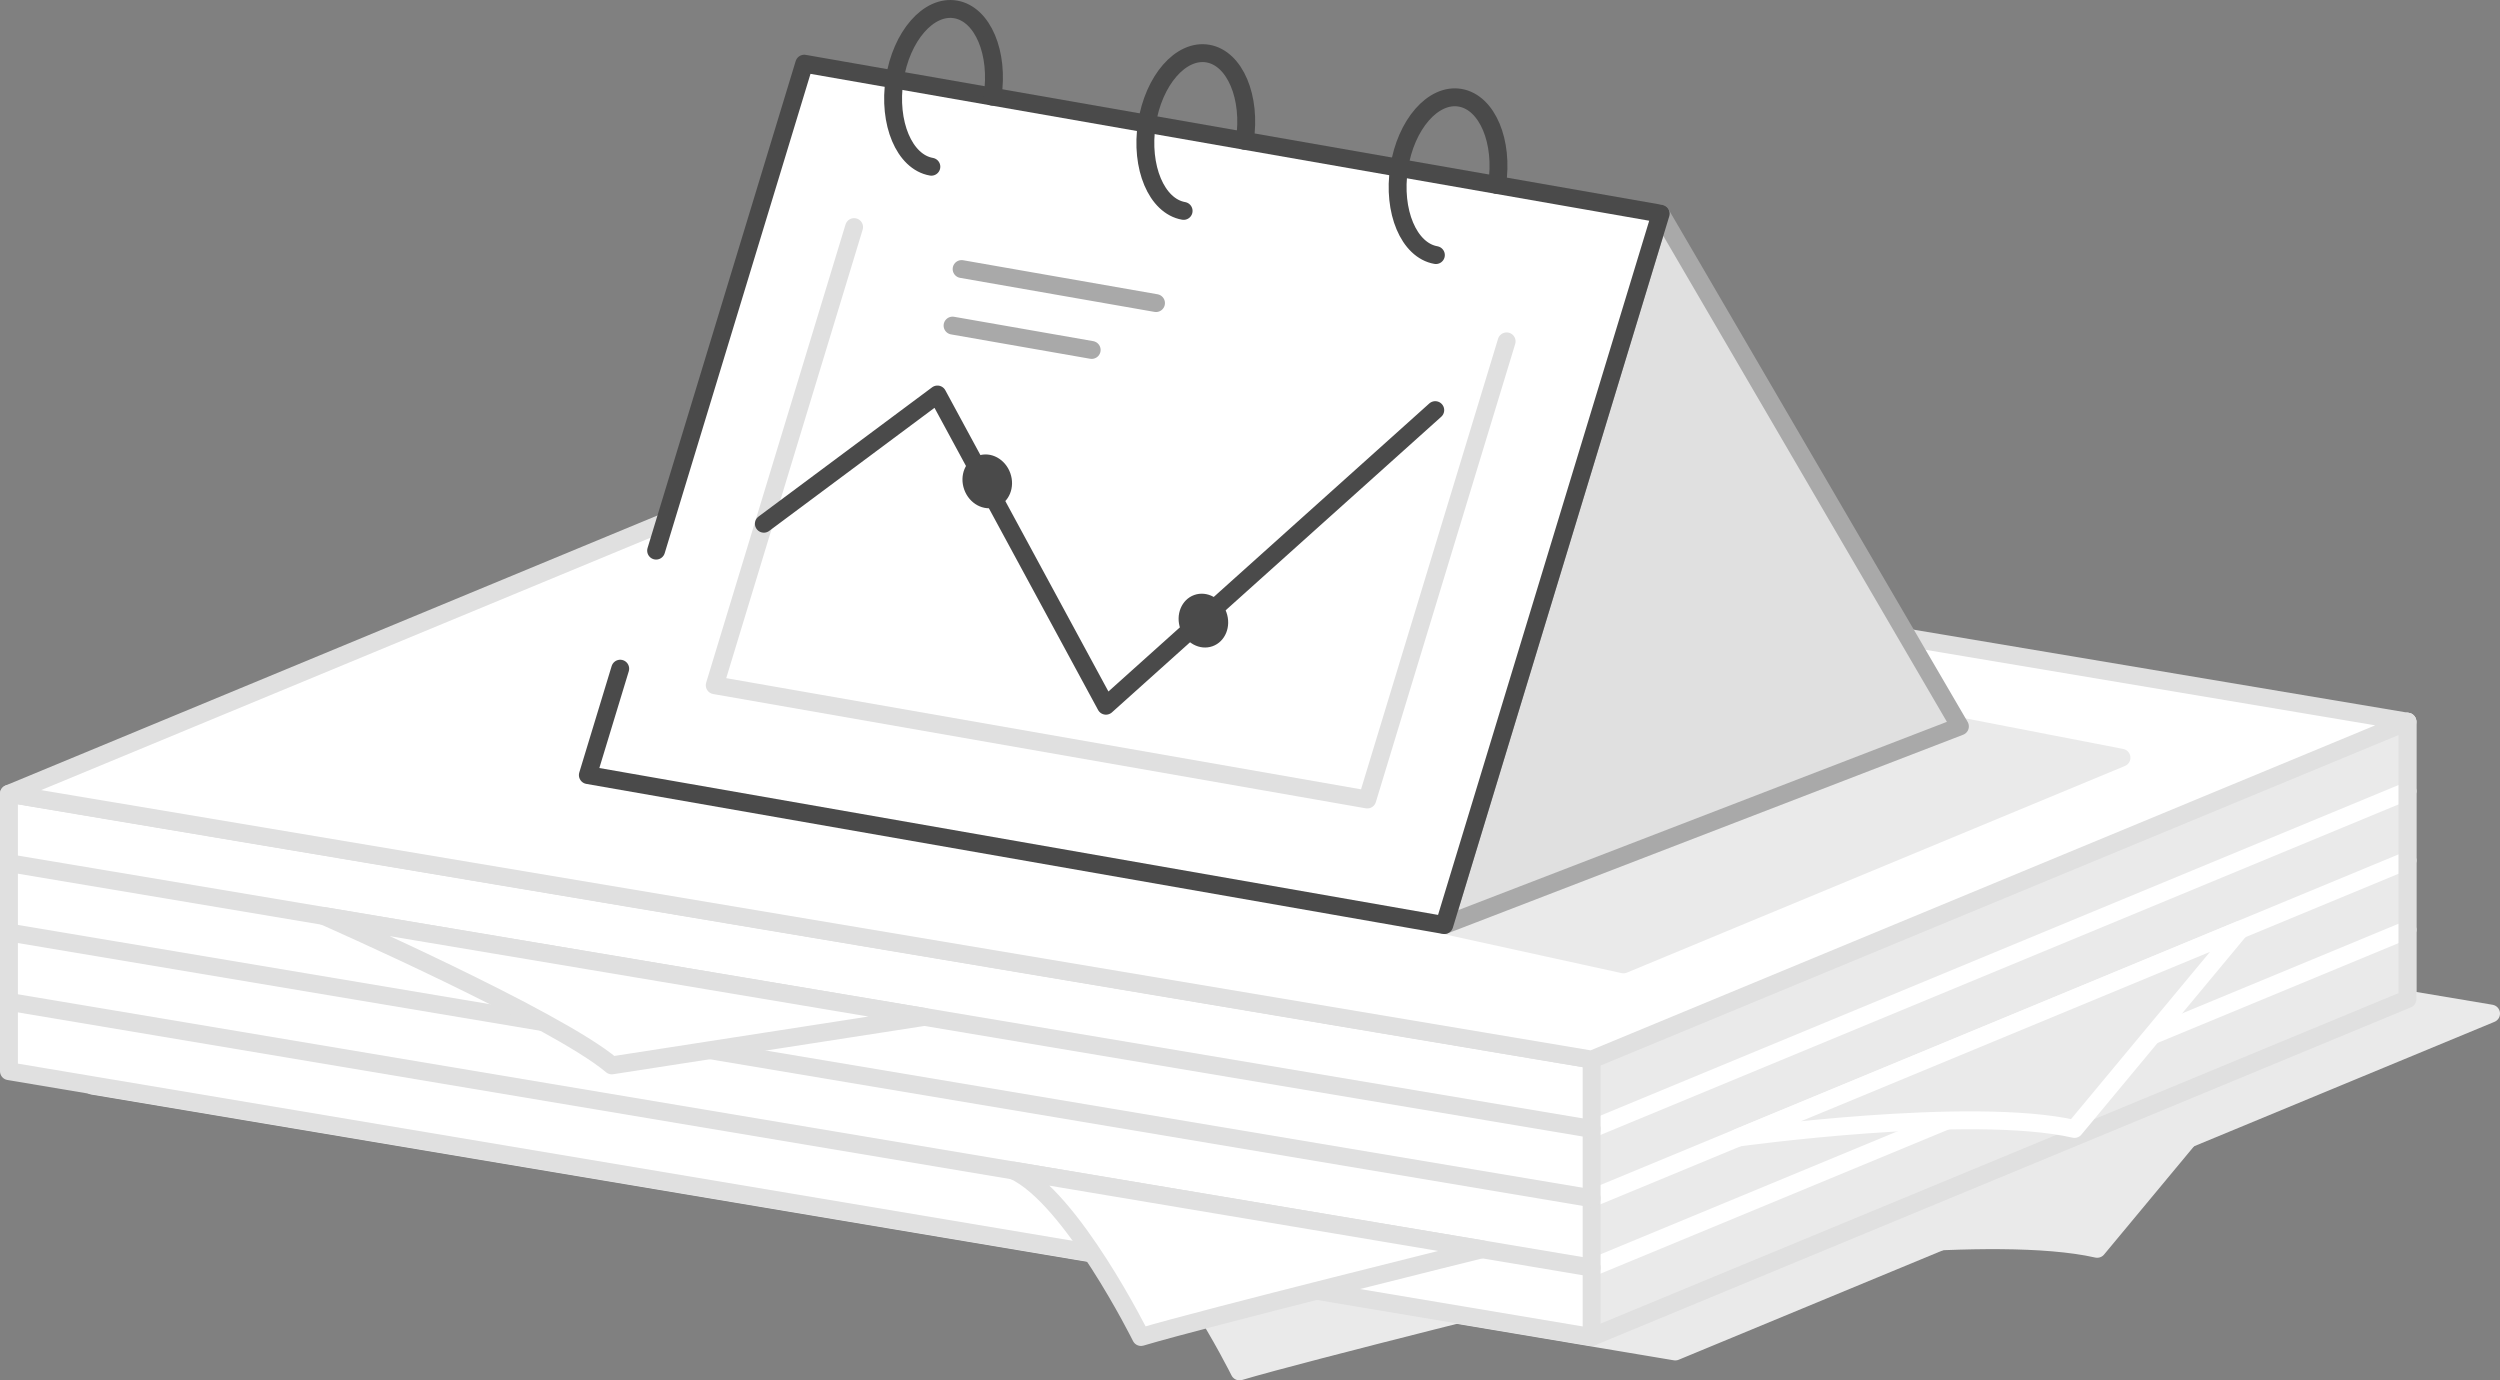 <?xml version="1.0" encoding="UTF-8"?><svg id="f" xmlns="http://www.w3.org/2000/svg" viewBox="0 0 419.285 231.503"><rect x="0" y="0" width="419.285" height="231.503" fill="#808080" stroke="none"/><polygon points="403.761 121.035 266.939 177.707 266.939 224.235 403.761 167.563 403.761 121.035" fill="#eaeaea" stroke="#eaeaea" stroke-linecap="round" stroke-linejoin="round" stroke-width="3"/><path d="m295.333,210.893s38.966-5.402,56.395-1.448l27.757-33.408-84.152,34.856Z" fill="#eaeaea" stroke="#eaeaea" stroke-linecap="round" stroke-linejoin="round" stroke-width="3"/><path d="m265.087,215.286s-46.479,11.515-57.204,14.718c0,0-11.623-23.436-21.341-27.909l78.545,13.192Z" fill="#eaeaea" stroke="#eaeaea" stroke-linecap="round" stroke-linejoin="round" stroke-width="3"/><polyline points="280.963 226.663 15.524 182.083 152.346 125.41 417.785 169.991 280.963 226.663" fill="#eaeaea" stroke="#eaeaea" stroke-linecap="round" stroke-linejoin="round" stroke-width="3"/><line x1="403.761" y1="132.667" x2="266.939" y2="189.339" fill="none" stroke="#fff" stroke-linecap="round" stroke-linejoin="round" stroke-width="3"/><line x1="403.761" y1="144.299" x2="266.939" y2="200.971" fill="none" stroke="#fff" stroke-linecap="round" stroke-linejoin="round" stroke-width="3"/><line x1="403.761" y1="155.931" x2="266.939" y2="212.603" fill="none" stroke="#fff" stroke-linecap="round" stroke-linejoin="round" stroke-width="3"/><polygon points="1.5 179.654 1.5 133.126 266.939 177.707 266.939 224.235 1.5 179.654" fill="#fff" stroke="#e0e0e0" stroke-linecap="round" stroke-linejoin="round" stroke-width="3"/><polyline points="266.939 177.707 1.5 133.126 138.322 76.454 403.761 121.035 266.939 177.707" fill="#fff" stroke="#e0e0e0" stroke-linecap="round" stroke-linejoin="round" stroke-width="3"/><line x1="266.939" y1="189.339" x2="1.5" y2="144.758" fill="none" stroke="#e0e0e0" stroke-linecap="round" stroke-linejoin="round" stroke-width="3"/><line x1="266.939" y1="200.971" x2="1.5" y2="156.39" fill="none" stroke="#e0e0e0" stroke-linecap="round" stroke-linejoin="round" stroke-width="3"/><line x1="266.939" y1="212.603" x2="1.5" y2="168.022" fill="none" stroke="#e0e0e0" stroke-linecap="round" stroke-linejoin="round" stroke-width="3"/><path d="m54.314,153.628s38.962,17.163,48.291,25.052l52.449-8.133-100.74-16.919Z" fill="#fff" stroke="#e0e0e0" stroke-linecap="round" stroke-linejoin="round" stroke-width="3"/><path d="m248.566,209.517s-46.479,11.515-57.204,14.718c0,0-11.623-23.436-21.341-27.909l78.545,13.192Z" fill="#fff" stroke="#e0e0e0" stroke-linecap="round" stroke-linejoin="round" stroke-width="3"/><polyline points="403.761 121.035 403.761 167.563 266.939 224.235" fill="none" stroke="#e0e0e0" stroke-linecap="round" stroke-linejoin="round" stroke-width="3"/><path d="m291.526,190.787s38.966-5.402,56.395-1.448l27.757-33.408-84.152,34.856Z" fill="#eaeaea" stroke="#fff" stroke-linecap="round" stroke-linejoin="round" stroke-width="3"/><polygon points="242.231 155.149 272.275 161.739 355.802 127.08 328.705 121.828 242.231 155.149" fill="#eaeaea" stroke="#eaeaea" stroke-linecap="round" stroke-linejoin="round" stroke-width="3"/><polygon points="278.523 35.835 328.705 121.828 242.231 155.149 278.523 35.835" fill="#e0e0e0" stroke="#a9a9a9" stroke-linecap="round" stroke-linejoin="round" stroke-width="3"/><polyline points="104.019 112.146 98.59 129.993 242.231 155.149 278.523 35.835 134.882 10.68 110.041 92.348" fill="#fff" stroke="#4a4a4a" stroke-linecap="round" stroke-linejoin="round" stroke-width="3"/><path d="m156.203,27.963c-4.534-.794-7.295-7.344-6.168-14.629,1.127-7.286,5.716-12.548,10.25-11.754,4.534.794,7.295,7.344,6.168,14.629" fill="none" stroke="#4a4a4a" stroke-linecap="round" stroke-linejoin="round" stroke-width="3"/><path d="m198.51,35.372c-4.534-.794-7.295-7.344-6.168-14.629,1.127-7.286,5.716-12.548,10.25-11.754s7.295,7.344,6.168,14.629" fill="none" stroke="#4a4a4a" stroke-linecap="round" stroke-linejoin="round" stroke-width="3"/><path d="m240.818,42.781c-4.534-.794-7.295-7.344-6.168-14.629,1.127-7.286,5.716-12.548,10.25-11.754s7.295,7.344,6.168,14.629" fill="none" stroke="#4a4a4a" stroke-linecap="round" stroke-linejoin="round" stroke-width="3"/><polyline points="252.683 57.253 229.312 134.088 119.871 114.922 143.243 38.086" fill="none" stroke="#e0e0e0" stroke-linecap="round" stroke-linejoin="round" stroke-width="3"/><polyline points="128.11 87.838 157.223 66.162 185.483 118.361 240.712 68.784" fill="none" stroke="#4a4a4a" stroke-linecap="round" stroke-linejoin="round" stroke-width="3"/><line x1="159.756" y1="54.606" x2="183.089" y2="58.692" fill="none" stroke="#a9a9a9" stroke-linecap="round" stroke-linejoin="round" stroke-width="3"/><line x1="161.276" y1="45.122" x2="193.879" y2="50.832" fill="none" stroke="#a9a9a9" stroke-linecap="round" stroke-linejoin="round" stroke-width="3"/><ellipse cx="165.577" cy="80.728" rx="4.103" ry="4.562" transform="translate(-17.507 60.404) rotate(-19.657)" fill="#4a4a4a" stroke-width="0"/><ellipse cx="201.826" cy="104.084" rx="4.103" ry="4.562" transform="translate(-23.251 73.959) rotate(-19.657)" fill="#4a4a4a" stroke-width="0"/></svg>